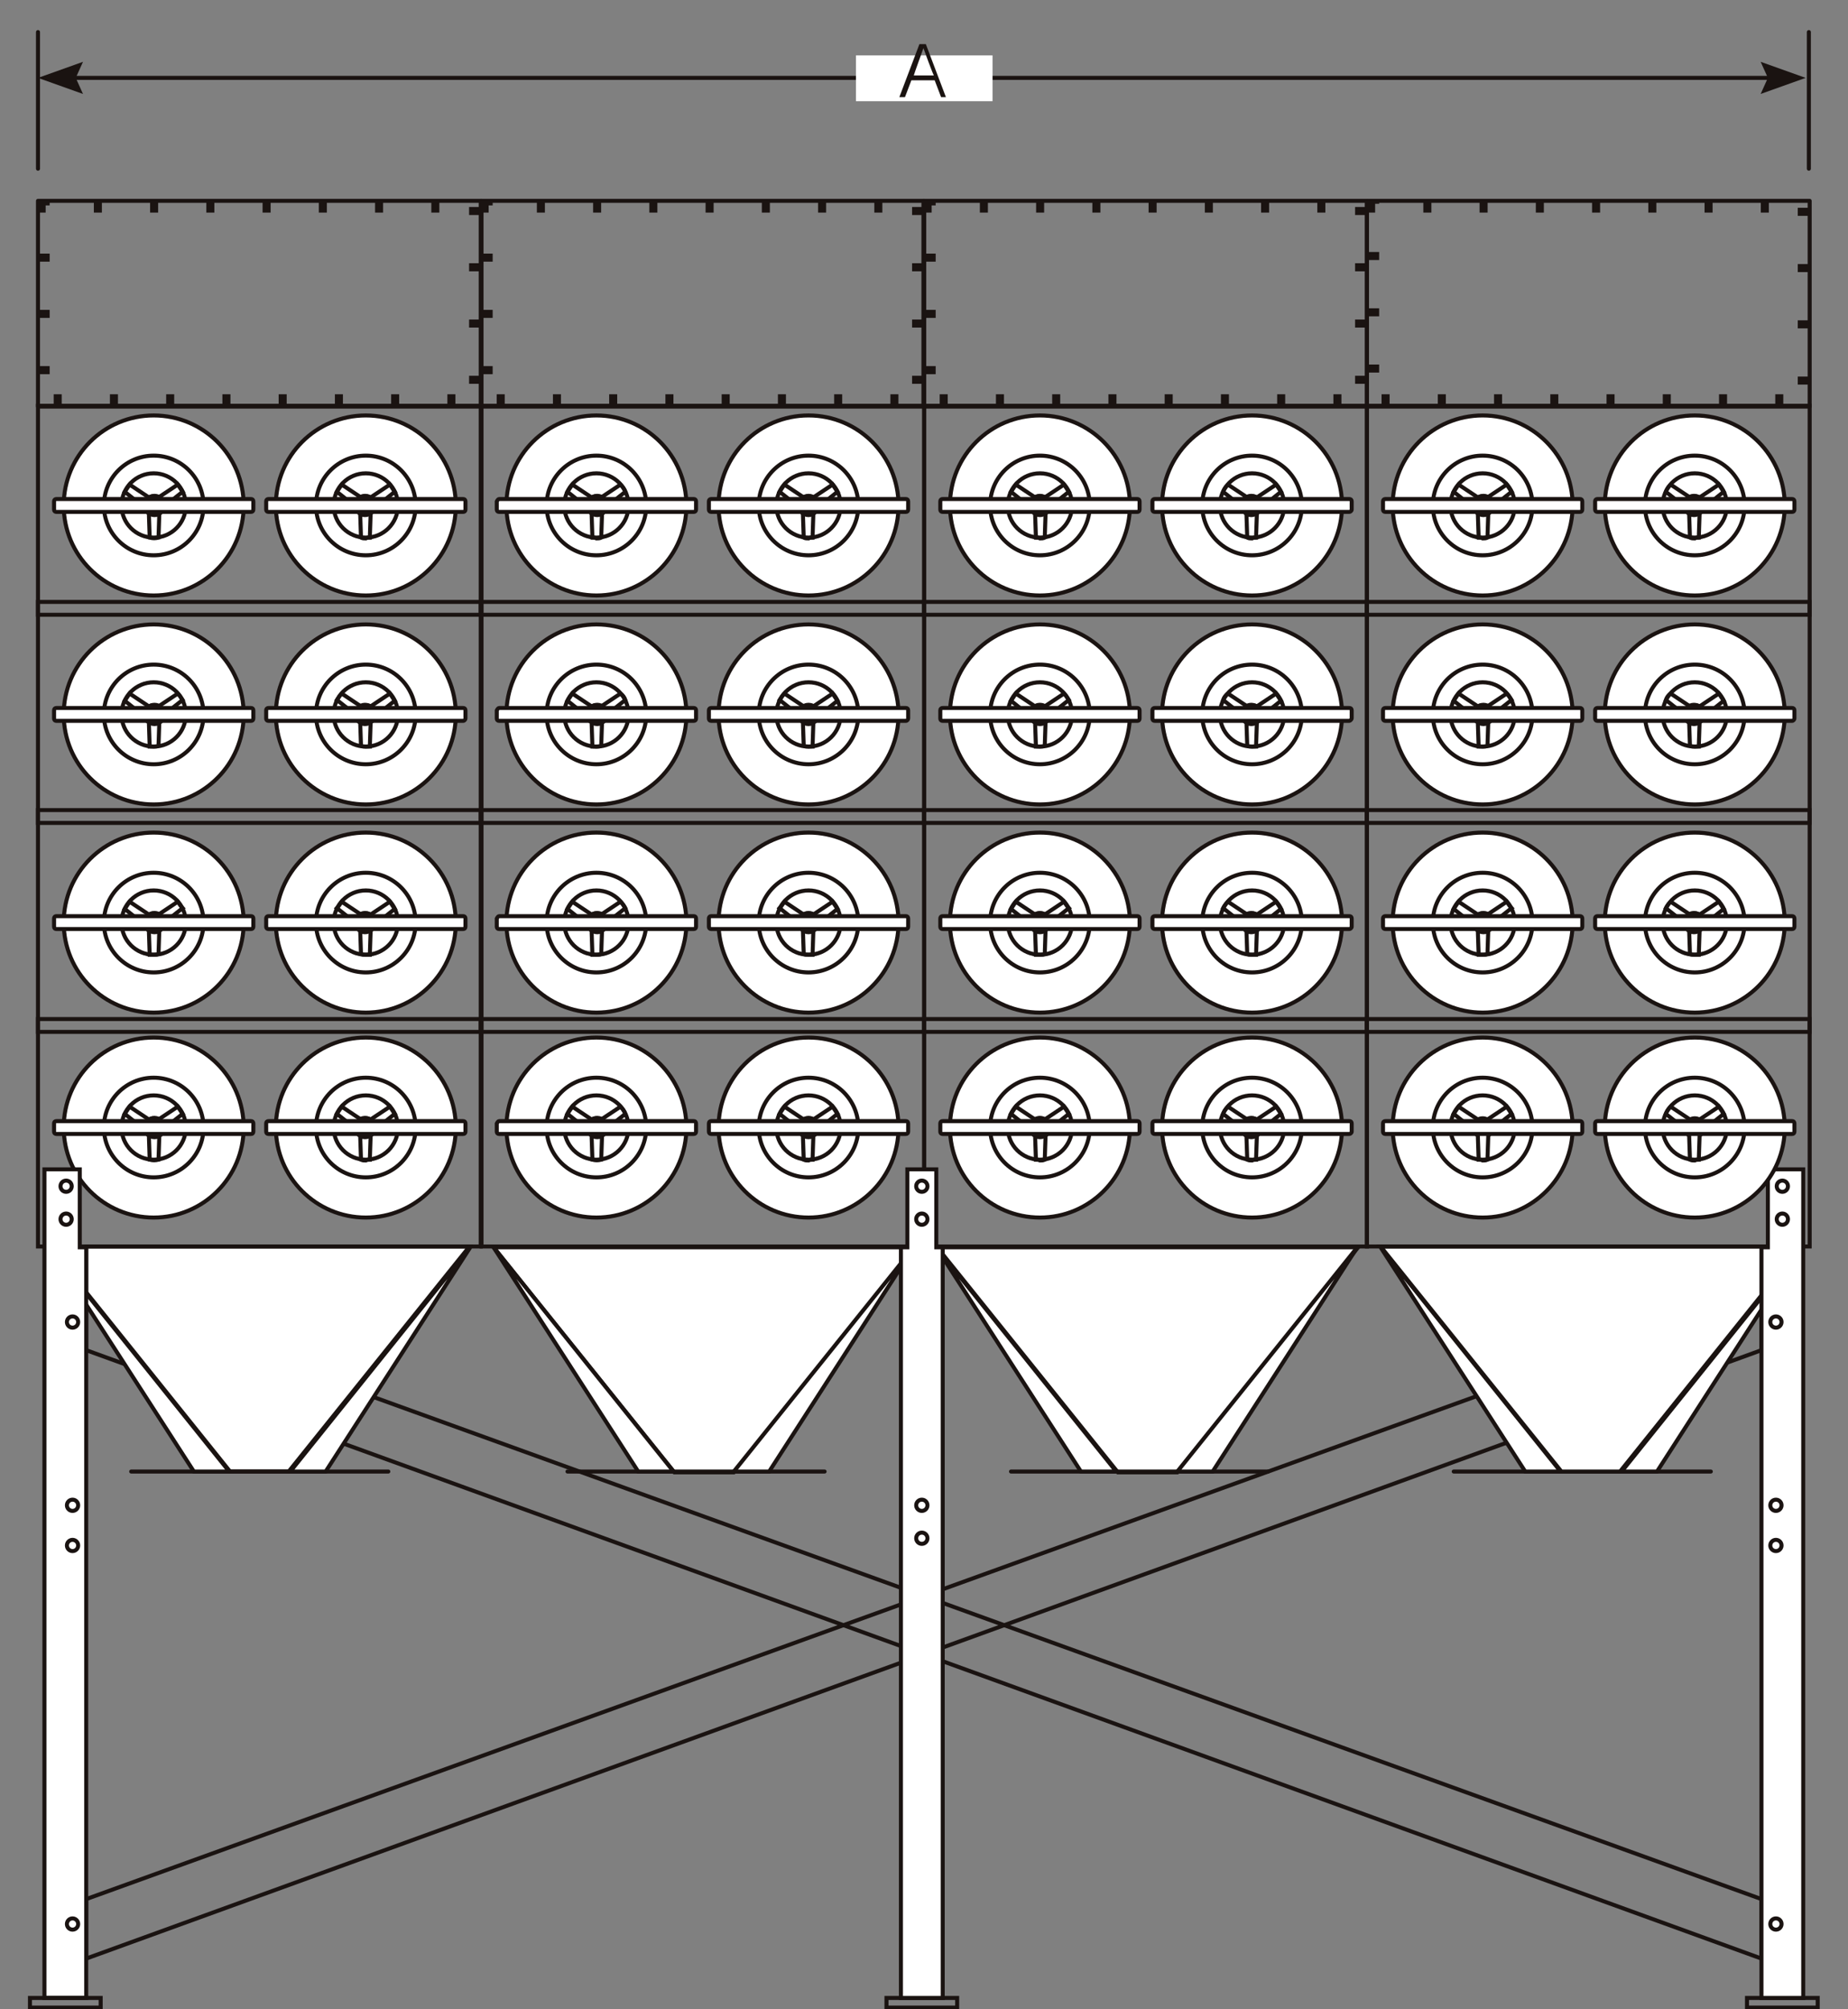 <?xml version="1.0" encoding="utf-8"?>
<!-- Generator: Adobe Illustrator 26.3.1, SVG Export Plug-In . SVG Version: 6.00 Build 0)  -->
<svg version="1.1" id="レイヤー_1" xmlns="http://www.w3.org/2000/svg" xmlns:xlink="http://www.w3.org/1999/xlink" x="0px"
	 y="0px" viewBox="0 0 230 250" style="enable-background:new 0 0 230 250;" xml:space="preserve">
<rect x="0" y="0" width="230" height="250" fill="#808080" stroke="none"/>
<style type="text/css">
	.st0{fill:none;stroke:#1A1311;stroke-width:0.5;stroke-linecap:round;stroke-miterlimit:10;}
	.st1{fill:#FFFFFF;stroke:#1A1311;stroke-width:0.5;stroke-linecap:round;stroke-miterlimit:10;}
	.st2{fill:none;stroke:#1A1311;stroke-width:0.5;stroke-linejoin:round;}
	.st3{clip-path:url(#SVGID_00000053532096493637336880000007706629714070095542_);}
	.st4{fill:none;stroke:#1A1311;stroke-width:3;stroke-miterlimit:10;stroke-dasharray:1,6;}
	.st5{clip-path:url(#SVGID_00000076578772887927244350000005356807003057027216_);}
	.st6{clip-path:url(#SVGID_00000109012866427603439280000004137878880538952623_);}
	.st7{clip-path:url(#SVGID_00000000201944923385295390000003881146366106981766_);}
	.st8{fill:#1A1311;}
	.st9{fill:#FFFFFF;}
</style>
<g id="グループ_1155" transform="translate(-158.871 -1397.109)">
	<path id="パス_2588" class="st0" d="M378.1,1633.4v7.4l-208.5-75.7v-7.1L378.1,1633.4z"/>
	<path id="パス_2589" class="st0" d="M169.6,1633.4v7.4l208.5-75.7v-7.1L169.6,1633.4z"/>
	<line id="線_948" class="st0" x1="371.8" y1="1580.2" x2="339.8" y2="1580.2"/>
	<path id="パス_2590" class="st1" d="M348.7,1580.2l-18-27.9l22.4,27.9H348.7z"/>
	<path id="パス_2591" class="st1" d="M365.1,1580.2l18-27.9l-22.4,27.9H365.1z"/>
	<path id="パス_2592" class="st1" d="M378.4,1557.9l-17.9,22.3h-7.3l-22.5-28h47.7L378.4,1557.9z"/>
	<path id="パス_2593" class="st1" d="M169.6,1557.9l17.9,22.3h7.3l22.5-28h-47.7V1557.9z"/>
	<path id="パス_2594" class="st1" d="M220.3,1552.3l22.5,28h7.4l22.5-28H220.3z"/>
	<path id="パス_2595" class="st1" d="M378.4,1557.9l-17.9,22.3h-7.3l-22.5-28h47.7L378.4,1557.9z"/>
	<line id="線_949" class="st0" x1="261.5" y1="1580.2" x2="229.5" y2="1580.2"/>
	<line id="線_950" class="st0" x1="207.2" y1="1580.2" x2="175.2" y2="1580.2"/>
	<path id="パス_2596" class="st1" d="M183,1580.2l-18-27.9l22.4,27.9H183z"/>
	<path id="パス_2597" class="st1" d="M199.4,1580.2l18-27.9l-22.4,27.9H199.4z"/>
	<path id="パス_2598" class="st1" d="M238.3,1580.2l-18-27.9l22.4,27.9H238.3z"/>
	<path id="パス_2599" class="st1" d="M254.6,1580.2l18-27.9l-22.4,27.9H254.6z"/>
	<rect id="長方形_1915" x="329" y="1447.6" class="st0" width="55.1" height="104.6"/>
	<rect id="長方形_1916" x="163.6" y="1447.6" class="st0" width="55.1" height="104.6"/>
	<circle id="楕円形_173" class="st1" cx="178" cy="1537.4" r="11.2"/>
	<circle id="楕円形_174" class="st0" cx="178" cy="1537.4" r="6.2"/>
	<path id="パス_2600" class="st0" d="M181,1534.8l-2.4,1.6c-0.4-0.2-0.8-0.2-1.2,0l-2.4-1.6c-0.2,0.3-0.4,0.6-0.6,0.9l2.5,2
		c0.1,0.3,0.2,0.5,0.5,0.7l0.1,3c0.4,0.1,0.7,0.1,1.1,0l0.1-3c0.3-0.2,0.4-0.5,0.5-0.8l2.4-1.9
		C181.4,1535.4,181.2,1535.1,181,1534.8L181,1534.8z"/>
	<circle id="楕円形_175" class="st0" cx="178.1" cy="1537.4" r="1.2"/>
	<circle id="楕円形_176" class="st0" cx="178" cy="1537.4" r="4"/>
	<path id="長方形_1917" class="st1" d="M165.9,1536.6h24.2c0.2,0,0.3,0.1,0.3,0.3v1c0,0.2-0.1,0.3-0.3,0.3h-24.2
		c-0.2,0-0.3-0.1-0.3-0.3v-1C165.6,1536.7,165.7,1536.6,165.9,1536.6z"/>
	<circle id="楕円形_177" class="st1" cx="178" cy="1511.9" r="11.2"/>
	<circle id="楕円形_178" class="st0" cx="178" cy="1511.9" r="6.2"/>
	<path id="パス_2601" class="st0" d="M181,1509.3l-2.4,1.6c-0.4-0.2-0.8-0.2-1.2,0l-2.4-1.6c-0.2,0.3-0.4,0.6-0.6,0.9l2.5,2
		c0.1,0.3,0.2,0.5,0.5,0.7l0.1,3c0.2,0,0.3,0,0.5,0c0.2,0,0.4,0,0.6-0.1l0.1-3c0.3-0.2,0.4-0.5,0.5-0.8l2.4-1.9
		C181.4,1509.9,181.2,1509.6,181,1509.3L181,1509.3z"/>
	<circle id="楕円形_179" class="st0" cx="178.1" cy="1511.9" r="1.2"/>
	<circle id="楕円形_180" class="st0" cx="178" cy="1511.9" r="4"/>
	<path id="長方形_1918" class="st1" d="M165.9,1511.1h24.2c0.2,0,0.3,0.1,0.3,0.3v1c0,0.2-0.1,0.3-0.3,0.3h-24.2
		c-0.2,0-0.3-0.1-0.3-0.3v-1C165.6,1511.2,165.7,1511.1,165.9,1511.1z"/>
	<path id="パス_2602" class="st1" d="M168.8,1542.6h-4.4v103.1h5.2v-93.4h-0.8V1542.6z"/>
	<rect id="長方形_1919" x="162.6" y="1645.7" class="st0" width="8.8" height="1.2"/>
	<rect id="長方形_1920" x="376.3" y="1645.7" class="st0" width="8.8" height="1.2"/>
	<circle id="楕円形_181" class="st0" cx="167.1" cy="1544.7" r="0.7"/>
	<circle id="楕円形_182" class="st0" cx="167.1" cy="1548.8" r="0.7"/>
	<circle id="楕円形_183" class="st0" cx="167.9" cy="1561.6" r="0.7"/>
	<circle id="楕円形_184" class="st0" cx="167.9" cy="1584.4" r="0.7"/>
	<circle id="楕円形_185" class="st0" cx="167.9" cy="1589.4" r="0.7"/>
	<circle id="楕円形_186" class="st0" cx="167.9" cy="1636.5" r="0.7"/>
	<circle id="楕円形_187" class="st1" cx="204.4" cy="1537.4" r="11.2"/>
	<circle id="楕円形_188" class="st0" cx="204.4" cy="1537.4" r="6.2"/>
	<path id="パス_2603" class="st0" d="M201.4,1534.8l2.4,1.6c0.4-0.2,0.8-0.2,1.2,0l2.4-1.6c0.2,0.3,0.4,0.6,0.6,0.9l-2.5,2
		c-0.1,0.3-0.2,0.5-0.5,0.7l-0.1,3c-0.2,0-0.3,0-0.5,0.1c-0.2,0-0.4,0-0.6-0.1l-0.1-3c-0.3-0.2-0.4-0.5-0.5-0.8l-2.4-1.9
		C201,1535.4,201.2,1535.1,201.4,1534.8L201.4,1534.8z"/>
	<circle id="楕円形_189" class="st0" cx="204.3" cy="1537.4" r="1.2"/>
	<circle id="楕円形_190" class="st0" cx="204.4" cy="1537.4" r="4"/>
	<path id="長方形_1921" class="st1" d="M216.5,1538.2h-24.2c-0.2,0-0.3-0.1-0.3-0.3v-1c0-0.2,0.1-0.3,0.3-0.3h24.2
		c0.2,0,0.3,0.1,0.3,0.3v1C216.8,1538.1,216.7,1538.2,216.5,1538.2z"/>
	<circle id="楕円形_191" class="st1" cx="204.4" cy="1511.9" r="11.2"/>
	<circle id="楕円形_192" class="st0" cx="204.4" cy="1511.9" r="6.2"/>
	<path id="パス_2604" class="st0" d="M201.4,1509.3l2.4,1.6c0.4-0.2,0.8-0.2,1.2,0l2.4-1.6c0.2,0.3,0.4,0.6,0.6,0.9l-2.5,2
		c-0.1,0.3-0.2,0.5-0.5,0.7l-0.1,3c-0.2,0-0.3,0-0.5,0c-0.2,0-0.4,0-0.6-0.1l-0.1-3c-0.3-0.2-0.4-0.5-0.5-0.8l-2.4-1.9
		C201,1509.9,201.2,1509.6,201.4,1509.3L201.4,1509.3z"/>
	<circle id="楕円形_193" class="st0" cx="204.3" cy="1511.9" r="1.2"/>
	<circle id="楕円形_194" class="st0" cx="204.4" cy="1511.9" r="4"/>
	<path id="長方形_1922" class="st1" d="M216.5,1512.7h-24.2c-0.2,0-0.3-0.1-0.3-0.3v-1c0-0.2,0.1-0.3,0.3-0.3h24.2
		c0.2,0,0.3,0.1,0.3,0.3v1C216.8,1512.6,216.7,1512.7,216.5,1512.7z"/>
	<path id="パス_2605" class="st1" d="M378.9,1542.6h4.4v103.1h-5.2v-93.4h0.8L378.9,1542.6z"/>
	<circle id="楕円形_195" class="st0" cx="380.7" cy="1544.7" r="0.7"/>
	<circle id="楕円形_196" class="st0" cx="380.7" cy="1548.8" r="0.7"/>
	<circle id="楕円形_197" class="st0" cx="379.9" cy="1561.6" r="0.7"/>
	<circle id="楕円形_198" class="st0" cx="379.9" cy="1584.4" r="0.7"/>
	<circle id="楕円形_199" class="st0" cx="379.9" cy="1589.4" r="0.7"/>
	<circle id="楕円形_200" class="st0" cx="379.9" cy="1636.5" r="0.7"/>
	<rect id="長方形_1923" x="163.6" y="1523.9" class="st0" width="55.1" height="1.6"/>
	<rect id="長方形_1924" x="163.6" y="1422.1" class="st2" width="55.2" height="25.6"/>
	<g id="グループ_1148" transform="translate(160.052 1418.364)">
		<g>
			<defs>
				<rect id="SVGID_1_" x="3.5" y="3.7" width="55.2" height="25.6"/>
			</defs>
			<clipPath id="SVGID_00000103946700036380068350000018128458831942001286_">
				<use xlink:href="#SVGID_1_"  style="overflow:visible;"/>
			</clipPath>
			<g id="グループ_1147" style="clip-path:url(#SVGID_00000103946700036380068350000018128458831942001286_);">
				<rect id="長方形_1925" x="3.5" y="3.7" class="st4" width="55.2" height="25.6"/>
			</g>
		</g>
	</g>
	<circle id="楕円形_201" class="st1" cx="343.4" cy="1537.4" r="11.2"/>
	<circle id="楕円形_202" class="st0" cx="343.4" cy="1537.4" r="6.2"/>
	<path id="パス_2606" class="st0" d="M346.4,1534.8l-2.4,1.6c-0.4-0.2-0.8-0.2-1.2,0l-2.4-1.6c-0.2,0.3-0.4,0.6-0.6,0.9l2.5,2
		c0.1,0.3,0.2,0.5,0.5,0.7l0.1,3c0.2,0,0.3,0,0.5,0.1c0.2,0,0.4,0,0.6-0.1l0.1-3c0.3-0.2,0.4-0.5,0.5-0.8l2.4-1.9
		C346.8,1535.4,346.6,1535.1,346.4,1534.8L346.4,1534.8z"/>
	<circle id="楕円形_203" class="st0" cx="343.4" cy="1537.4" r="4"/>
	<circle id="楕円形_204" class="st1" cx="343.4" cy="1511.9" r="11.2"/>
	<circle id="楕円形_205" class="st0" cx="343.4" cy="1511.9" r="6.2"/>
	<path id="パス_2607" class="st0" d="M346.4,1509.3l-2.4,1.6c-0.4-0.2-0.8-0.2-1.2,0l-2.4-1.6c-0.2,0.3-0.4,0.6-0.6,0.9l2.5,2
		c0.1,0.3,0.2,0.5,0.5,0.7l0.1,3c0.2,0,0.3,0,0.5,0c0.2,0,0.4,0,0.6-0.1l0.1-3c0.3-0.2,0.4-0.5,0.5-0.8l2.4-1.9
		C346.8,1509.9,346.6,1509.6,346.4,1509.3L346.4,1509.3z"/>
	<circle id="楕円形_206" class="st0" cx="343.5" cy="1511.9" r="1.2"/>
	<circle id="楕円形_207" class="st0" cx="343.4" cy="1511.9" r="4"/>
	<path id="長方形_1927" class="st1" d="M331.3,1511.1h24.2c0.2,0,0.3,0.1,0.3,0.3v1c0,0.2-0.1,0.3-0.3,0.3h-24.2
		c-0.2,0-0.3-0.1-0.3-0.3v-1C331,1511.2,331.1,1511.1,331.3,1511.1z"/>
	<circle id="楕円形_208" class="st1" cx="369.8" cy="1537.4" r="11.2"/>
	<circle id="楕円形_209" class="st0" cx="369.8" cy="1537.4" r="6.2"/>
	<path id="パス_2608" class="st0" d="M366.8,1534.8l2.4,1.6c0.4-0.2,0.8-0.2,1.2,0l2.4-1.6c0.2,0.3,0.4,0.6,0.6,0.9l-2.5,2
		c-0.1,0.3-0.2,0.5-0.5,0.7l-0.1,3c-0.2,0-0.3,0-0.5,0.1c-0.2,0-0.4,0-0.6-0.1l-0.1-3c-0.3-0.2-0.4-0.5-0.5-0.8l-2.4-1.9
		C366.3,1535.4,366.5,1535.1,366.8,1534.8L366.8,1534.8z"/>
	<circle id="楕円形_210" class="st0" cx="369.8" cy="1537.4" r="4"/>
	<circle id="楕円形_211" class="st1" cx="369.8" cy="1511.9" r="11.2"/>
	<circle id="楕円形_212" class="st0" cx="369.8" cy="1511.9" r="6.2"/>
	<path id="パス_2609" class="st0" d="M366.8,1509.3l2.4,1.6c0.4-0.2,0.8-0.2,1.2,0l2.4-1.6c0.2,0.3,0.4,0.6,0.6,0.9l-2.5,2
		c-0.1,0.3-0.2,0.5-0.5,0.7l-0.1,3c-0.2,0-0.3,0-0.5,0c-0.2,0-0.4,0-0.6-0.1l-0.1-3c-0.3-0.2-0.4-0.5-0.5-0.8l-2.4-1.9
		C366.3,1509.9,366.5,1509.6,366.8,1509.3z"/>
	<circle id="楕円形_213" class="st0" cx="369.7" cy="1511.9" r="1.2"/>
	<circle id="楕円形_214" class="st0" cx="369.8" cy="1511.9" r="4"/>
	<path id="長方形_1928" class="st1" d="M381.9,1512.7h-24.2c-0.2,0-0.3-0.1-0.3-0.3v-1c0-0.2,0.1-0.3,0.3-0.3h24.2
		c0.2,0,0.3,0.1,0.3,0.3v1C382.2,1512.6,382.1,1512.7,381.9,1512.7z"/>
	<path id="長方形_1929" class="st1" d="M331.3,1536.6h24.2c0.2,0,0.3,0.1,0.3,0.3v1c0,0.2-0.1,0.3-0.3,0.3h-24.2
		c-0.2,0-0.3-0.1-0.3-0.3v-1C331,1536.7,331.1,1536.6,331.3,1536.6z"/>
	<path id="長方形_1930" class="st1" d="M381.9,1538.2h-24.2c-0.2,0-0.3-0.1-0.3-0.3v-1c0-0.2,0.1-0.3,0.3-0.3h24.2
		c0.2,0,0.3,0.1,0.3,0.3v1C382.2,1538.1,382.1,1538.2,381.9,1538.2z"/>
	<rect id="長方形_1931" x="329" y="1523.9" class="st0" width="55.1" height="1.6"/>
	<circle id="楕円形_215" class="st1" cx="178" cy="1486" r="11.2"/>
	<circle id="楕円形_216" class="st0" cx="178" cy="1486" r="6.2"/>
	<path id="パス_2610" class="st0" d="M181,1483.4l-2.4,1.6c-0.4-0.2-0.8-0.2-1.2,0l-2.4-1.6c-0.2,0.3-0.4,0.6-0.6,0.9l2.5,2
		c0.1,0.3,0.2,0.5,0.5,0.7l0.1,3c0.2,0,0.3,0,0.5,0c0.2,0,0.4,0,0.6-0.1l0.1-3c0.3-0.2,0.4-0.5,0.5-0.8l2.4-1.9
		C181.4,1483.9,181.2,1483.6,181,1483.4L181,1483.4z"/>
	<circle id="楕円形_217" class="st0" cx="178.1" cy="1486" r="1.2"/>
	<circle id="楕円形_218" class="st0" cx="178" cy="1486" r="4"/>
	<path id="長方形_1932" class="st1" d="M165.9,1485.2h24.2c0.2,0,0.3,0.1,0.3,0.3v1c0,0.2-0.1,0.3-0.3,0.3h-24.2
		c-0.2,0-0.3-0.1-0.3-0.3v-1C165.6,1485.3,165.7,1485.2,165.9,1485.2z"/>
	<circle id="楕円形_219" class="st1" cx="204.4" cy="1486" r="11.2"/>
	<circle id="楕円形_220" class="st0" cx="204.4" cy="1486" r="6.2"/>
	<path id="パス_2611" class="st0" d="M201.4,1483.4l2.4,1.6c0.4-0.2,0.8-0.2,1.2,0l2.4-1.6c0.2,0.3,0.4,0.6,0.6,0.9l-2.5,2
		c-0.1,0.3-0.2,0.5-0.5,0.7l-0.1,3c-0.2,0-0.3,0-0.5,0c-0.2,0-0.4,0-0.6-0.1l-0.1-3c-0.3-0.2-0.4-0.5-0.5-0.8l-2.4-1.9
		C201,1483.9,201.2,1483.6,201.4,1483.4L201.4,1483.4z"/>
	<circle id="楕円形_221" class="st0" cx="204.3" cy="1486" r="1.2"/>
	<circle id="楕円形_222" class="st0" cx="204.4" cy="1486" r="4"/>
	<path id="長方形_1933" class="st1" d="M216.5,1486.8h-24.2c-0.2,0-0.3-0.1-0.3-0.3v-1c0-0.2,0.1-0.3,0.3-0.3h24.2
		c0.2,0,0.3,0.1,0.3,0.3v1C216.8,1486.6,216.7,1486.8,216.5,1486.8z"/>
	<rect id="長方形_1934" x="163.6" y="1497.9" class="st0" width="55.1" height="1.6"/>
	<circle id="楕円形_223" class="st1" cx="343.4" cy="1486" r="11.2"/>
	<circle id="楕円形_224" class="st0" cx="343.4" cy="1486" r="6.2"/>
	<path id="パス_2612" class="st0" d="M346.4,1483.4l-2.4,1.6c-0.4-0.2-0.8-0.2-1.2,0l-2.4-1.6c-0.2,0.3-0.4,0.6-0.6,0.9l2.5,2
		c0.1,0.3,0.2,0.5,0.5,0.7l0.1,3c0.2,0,0.3,0,0.5,0c0.2,0,0.4,0,0.6-0.1l0.1-3c0.3-0.2,0.4-0.5,0.5-0.8l2.4-1.9
		C346.8,1483.9,346.6,1483.6,346.4,1483.4L346.4,1483.4z"/>
	<circle id="楕円形_225" class="st0" cx="343.5" cy="1486" r="1.2"/>
	<circle id="楕円形_226" class="st0" cx="343.4" cy="1486" r="4"/>
	<path id="長方形_1935" class="st1" d="M331.3,1485.2h24.2c0.2,0,0.3,0.1,0.3,0.3v1c0,0.2-0.1,0.3-0.3,0.3h-24.2
		c-0.2,0-0.3-0.1-0.3-0.3v-1C331,1485.3,331.1,1485.2,331.3,1485.2z"/>
	<circle id="楕円形_227" class="st1" cx="369.8" cy="1486" r="11.2"/>
	<circle id="楕円形_228" class="st0" cx="369.8" cy="1486" r="6.2"/>
	<path id="パス_2613" class="st0" d="M366.8,1483.4l2.4,1.6c0.4-0.2,0.8-0.2,1.2,0l2.4-1.6c0.2,0.3,0.4,0.6,0.6,0.9l-2.5,2
		c-0.1,0.3-0.2,0.5-0.5,0.7l-0.1,3c-0.2,0-0.3,0-0.5,0c-0.2,0-0.4,0-0.6-0.1l-0.1-3c-0.3-0.2-0.4-0.5-0.5-0.8l-2.4-1.9
		C366.3,1483.9,366.5,1483.6,366.8,1483.4L366.8,1483.4z"/>
	<circle id="楕円形_229" class="st0" cx="369.7" cy="1486" r="1.2"/>
	<circle id="楕円形_230" class="st0" cx="369.8" cy="1486" r="4"/>
	<path id="長方形_1936" class="st1" d="M381.9,1486.8h-24.2c-0.2,0-0.3-0.1-0.3-0.3v-1c0-0.2,0.1-0.3,0.3-0.3h24.2
		c0.2,0,0.3,0.1,0.3,0.3v1C382.2,1486.6,382.1,1486.8,381.9,1486.8z"/>
	<rect id="長方形_1937" x="329" y="1497.9" class="st0" width="55.1" height="1.6"/>
	<circle id="楕円形_231" class="st1" cx="178" cy="1460" r="11.2"/>
	<circle id="楕円形_232" class="st0" cx="178" cy="1460" r="6.2"/>
	<path id="パス_2614" class="st0" d="M181,1457.4l-2.4,1.6c-0.4-0.2-0.8-0.2-1.2,0l-2.4-1.6c-0.2,0.3-0.4,0.6-0.6,0.9l2.5,2
		c0.1,0.3,0.2,0.5,0.5,0.7l0.1,3c0.4,0.1,0.7,0.1,1.1,0l0.1-3c0.3-0.2,0.4-0.5,0.5-0.8l2.4-1.9C181.4,1458,181.2,1457.7,181,1457.4
		L181,1457.4z"/>
	<circle id="楕円形_233" class="st0" cx="178.1" cy="1460" r="1.2"/>
	<circle id="楕円形_234" class="st0" cx="178" cy="1460" r="4"/>
	<path id="長方形_1938" class="st1" d="M165.9,1459.2h24.2c0.2,0,0.3,0.1,0.3,0.3v1c0,0.2-0.1,0.3-0.3,0.3h-24.2
		c-0.2,0-0.3-0.1-0.3-0.3v-1C165.6,1459.3,165.7,1459.2,165.9,1459.2z"/>
	<circle id="楕円形_235" class="st1" cx="204.4" cy="1460" r="11.2"/>
	<circle id="楕円形_236" class="st0" cx="204.4" cy="1460" r="6.2"/>
	<path id="パス_2615" class="st0" d="M201.4,1457.4l2.4,1.6c0.4-0.2,0.8-0.2,1.2,0l2.4-1.6c0.2,0.3,0.4,0.6,0.6,0.9l-2.5,2
		c-0.1,0.3-0.2,0.5-0.5,0.7l-0.1,3c-0.2,0-0.3,0-0.5,0.1c-0.2,0-0.4,0-0.6-0.1l-0.1-3c-0.3-0.2-0.4-0.5-0.5-0.8l-2.4-1.9
		C201,1458,201.2,1457.7,201.4,1457.4L201.4,1457.4z"/>
	<circle id="楕円形_237" class="st0" cx="204.3" cy="1460" r="1.2"/>
	<circle id="楕円形_238" class="st0" cx="204.4" cy="1460" r="4"/>
	<path id="長方形_1939" class="st1" d="M216.5,1460.8h-24.2c-0.2,0-0.3-0.1-0.3-0.3v-1c0-0.2,0.1-0.3,0.3-0.3h24.2
		c0.2,0,0.3,0.1,0.3,0.3v1C216.8,1460.7,216.7,1460.8,216.5,1460.8z"/>
	<rect id="長方形_1940" x="163.6" y="1472" class="st0" width="55.1" height="1.6"/>
	<rect id="長方形_1941" x="218.8" y="1447.6" class="st0" width="55.1" height="104.6"/>
	<circle id="楕円形_239" class="st1" cx="233.1" cy="1537.4" r="11.2"/>
	<circle id="楕円形_240" class="st0" cx="233.1" cy="1537.4" r="6.2"/>
	<path id="パス_2616" class="st0" d="M236.1,1534.8l-2.4,1.6c-0.4-0.2-0.8-0.2-1.2,0l-2.4-1.6c-0.2,0.3-0.4,0.6-0.6,0.9l2.5,2
		c0.1,0.3,0.2,0.5,0.5,0.7l0.1,3c0.4,0.1,0.7,0.1,1.1,0l0.1-3c0.3-0.2,0.4-0.5,0.5-0.8l2.4-1.9
		C236.6,1535.4,236.4,1535.1,236.1,1534.8L236.1,1534.8z"/>
	<circle id="楕円形_241" class="st0" cx="233.2" cy="1537.4" r="1.2"/>
	<circle id="楕円形_242" class="st0" cx="233.1" cy="1537.4" r="4"/>
	<path id="長方形_1942" class="st1" d="M221,1536.6h24.2c0.2,0,0.3,0.1,0.3,0.3v1c0,0.2-0.1,0.3-0.3,0.3H221
		c-0.2,0-0.3-0.1-0.3-0.3v-1C220.8,1536.7,220.9,1536.6,221,1536.6z"/>
	<circle id="楕円形_243" class="st1" cx="233.1" cy="1511.9" r="11.2"/>
	<circle id="楕円形_244" class="st0" cx="233.1" cy="1511.9" r="6.2"/>
	<path id="パス_2617" class="st0" d="M236.1,1509.3l-2.4,1.6c-0.4-0.2-0.8-0.2-1.2,0l-2.4-1.6c-0.2,0.3-0.4,0.6-0.6,0.9l2.5,2
		c0.1,0.3,0.2,0.5,0.5,0.7l0.1,3c0.2,0,0.3,0,0.5,0c0.2,0,0.4,0,0.6-0.1l0.1-3c0.3-0.2,0.4-0.5,0.5-0.8l2.4-1.9
		C236.6,1509.9,236.4,1509.6,236.1,1509.3L236.1,1509.3z"/>
	<circle id="楕円形_245" class="st0" cx="233.2" cy="1511.9" r="1.2"/>
	<circle id="楕円形_246" class="st0" cx="233.1" cy="1511.9" r="4"/>
	<path id="長方形_1943" class="st1" d="M221,1511.1h24.2c0.2,0,0.3,0.1,0.3,0.3v1c0,0.2-0.1,0.3-0.3,0.3H221
		c-0.2,0-0.3-0.1-0.3-0.3v-1C220.8,1511.2,220.9,1511.1,221,1511.1z"/>
	<circle id="楕円形_247" class="st1" cx="259.5" cy="1537.4" r="11.2"/>
	<circle id="楕円形_248" class="st0" cx="259.5" cy="1537.4" r="6.2"/>
	<path id="パス_2618" class="st0" d="M256.5,1534.8l2.4,1.6c0.4-0.2,0.8-0.2,1.2,0l2.4-1.6c0.2,0.3,0.4,0.6,0.6,0.9l-2.5,2
		c-0.1,0.3-0.2,0.5-0.5,0.7l-0.1,3c-0.2,0-0.3,0-0.5,0.1c-0.2,0-0.4,0-0.6-0.1l-0.1-3c-0.3-0.2-0.4-0.5-0.5-0.8l-2.4-1.9
		C256.1,1535.4,256.3,1535.1,256.5,1534.8L256.5,1534.8z"/>
	<circle id="楕円形_249" class="st0" cx="259.5" cy="1537.4" r="1.2"/>
	<circle id="楕円形_250" class="st0" cx="259.5" cy="1537.4" r="4"/>
	<path id="長方形_1944" class="st1" d="M271.6,1538.2h-24.2c-0.2,0-0.3-0.1-0.3-0.3v-1c0-0.2,0.1-0.3,0.3-0.3h24.2
		c0.2,0,0.3,0.1,0.3,0.3v1C271.9,1538.1,271.8,1538.2,271.6,1538.2z"/>
	<circle id="楕円形_251" class="st1" cx="259.5" cy="1511.9" r="11.2"/>
	<circle id="楕円形_252" class="st0" cx="259.5" cy="1511.9" r="6.2"/>
	<path id="パス_2619" class="st0" d="M256.5,1509.3l2.4,1.6c0.4-0.2,0.8-0.2,1.2,0l2.4-1.6c0.2,0.3,0.4,0.6,0.6,0.9l-2.5,2
		c-0.1,0.3-0.2,0.5-0.5,0.7l-0.1,3c-0.2,0-0.3,0-0.5,0c-0.2,0-0.4,0-0.6-0.1l-0.1-3c-0.3-0.2-0.4-0.5-0.5-0.8l-2.4-1.9
		C256.1,1509.9,256.3,1509.6,256.5,1509.3L256.5,1509.3z"/>
	<circle id="楕円形_253" class="st0" cx="259.5" cy="1511.9" r="1.2"/>
	<circle id="楕円形_254" class="st0" cx="259.5" cy="1511.9" r="4"/>
	<path id="長方形_1945" class="st1" d="M271.6,1512.7h-24.2c-0.2,0-0.3-0.1-0.3-0.3v-1c0-0.2,0.1-0.3,0.3-0.3h24.2
		c0.2,0,0.3,0.1,0.3,0.3v1C271.9,1512.6,271.8,1512.7,271.6,1512.7z"/>
	<rect id="長方形_1946" x="218.8" y="1523.9" class="st0" width="55.1" height="1.6"/>
	<rect id="長方形_1947" x="218.7" y="1422.1" class="st2" width="55.2" height="25.6"/>
	<g id="グループ_1150" transform="translate(215.188 1418.364)">
		<g>
			<defs>
				<rect id="SVGID_00000114047103655214305620000009102306321292976288_" x="3.5" y="3.7" width="55.2" height="25.6"/>
			</defs>
			<clipPath id="SVGID_00000118390863006995001620000015364014101005326241_">
				<use xlink:href="#SVGID_00000114047103655214305620000009102306321292976288_"  style="overflow:visible;"/>
			</clipPath>
			<g id="グループ_1149" style="clip-path:url(#SVGID_00000118390863006995001620000015364014101005326241_);">
				<rect id="長方形_1948" x="3.5" y="3.7" class="st4" width="55.2" height="25.6"/>
			</g>
		</g>
	</g>
	<circle id="楕円形_255" class="st1" cx="233.1" cy="1486" r="11.2"/>
	<circle id="楕円形_256" class="st0" cx="233.1" cy="1486" r="6.2"/>
	<path id="パス_2620" class="st0" d="M236.1,1483.4l-2.4,1.6c-0.4-0.2-0.8-0.2-1.2,0l-2.4-1.6c-0.2,0.3-0.4,0.6-0.6,0.9l2.5,2
		c0.1,0.3,0.2,0.5,0.5,0.7l0.1,3c0.2,0,0.3,0,0.5,0c0.2,0,0.4,0,0.6-0.1l0.1-3c0.3-0.2,0.4-0.5,0.5-0.8l2.4-1.9
		C236.6,1483.9,236.4,1483.6,236.1,1483.4L236.1,1483.4z"/>
	<circle id="楕円形_257" class="st0" cx="233.2" cy="1486" r="1.2"/>
	<circle id="楕円形_258" class="st0" cx="233.1" cy="1486" r="4"/>
	<path id="長方形_1950" class="st1" d="M221,1485.2h24.2c0.2,0,0.3,0.1,0.3,0.3v1c0,0.2-0.1,0.3-0.3,0.3H221
		c-0.2,0-0.3-0.1-0.3-0.3v-1C220.8,1485.3,220.9,1485.2,221,1485.2z"/>
	<circle id="楕円形_259" class="st1" cx="259.5" cy="1486" r="11.2"/>
	<circle id="楕円形_260" class="st0" cx="259.5" cy="1486" r="6.2"/>
	<path id="パス_2621" class="st0" d="M256.5,1483.4l2.4,1.6c0.4-0.2,0.8-0.2,1.2,0l2.4-1.6c0.2,0.3,0.4,0.6,0.6,0.9l-2.5,2
		c-0.1,0.3-0.2,0.5-0.5,0.7l-0.1,3c-0.2,0-0.3,0-0.5,0c-0.2,0-0.4,0-0.6-0.1l-0.1-3c-0.3-0.2-0.4-0.5-0.5-0.8l-2.4-1.9
		C256.1,1483.9,256.3,1483.6,256.5,1483.4L256.5,1483.4z"/>
	<circle id="楕円形_261" class="st0" cx="259.5" cy="1486" r="1.2"/>
	<circle id="楕円形_262" class="st0" cx="259.5" cy="1486" r="4"/>
	<path id="長方形_1951" class="st1" d="M271.6,1486.8h-24.2c-0.2,0-0.3-0.1-0.3-0.3v-1c0-0.2,0.1-0.3,0.3-0.3h24.2
		c0.2,0,0.3,0.1,0.3,0.3v1C271.9,1486.6,271.8,1486.8,271.6,1486.8z"/>
	<rect id="長方形_1952" x="218.8" y="1497.9" class="st0" width="55.1" height="1.6"/>
	<circle id="楕円形_263" class="st1" cx="233.1" cy="1460" r="11.2"/>
	<circle id="楕円形_264" class="st0" cx="233.1" cy="1460" r="6.2"/>
	<path id="パス_2622" class="st0" d="M236.1,1457.4l-2.4,1.6c-0.4-0.2-0.8-0.2-1.2,0l-2.4-1.6c-0.2,0.3-0.4,0.6-0.6,0.9l2.5,2
		c0.1,0.3,0.2,0.5,0.5,0.7l0.1,3c0.2,0,0.3,0,0.5,0.1c0.2,0,0.4,0,0.6-0.1l0.1-3c0.3-0.2,0.4-0.5,0.5-0.8l2.4-1.9
		C236.6,1458,236.4,1457.7,236.1,1457.4L236.1,1457.4z"/>
	<circle id="楕円形_265" class="st0" cx="233.2" cy="1460" r="1.2"/>
	<circle id="楕円形_266" class="st0" cx="233.1" cy="1460" r="4"/>
	<path id="長方形_1953" class="st1" d="M221,1459.2h24.2c0.2,0,0.3,0.1,0.3,0.3v1c0,0.2-0.1,0.3-0.3,0.3H221
		c-0.2,0-0.3-0.1-0.3-0.3v-1C220.8,1459.3,220.9,1459.2,221,1459.2z"/>
	<circle id="楕円形_267" class="st1" cx="259.5" cy="1460" r="11.2"/>
	<circle id="楕円形_268" class="st0" cx="259.5" cy="1460" r="6.2"/>
	<path id="パス_2623" class="st0" d="M256.5,1457.4l2.4,1.6c0.4-0.2,0.8-0.2,1.2,0l2.4-1.6c0.2,0.3,0.4,0.6,0.6,0.9l-2.5,2
		c-0.1,0.3-0.2,0.5-0.5,0.7l-0.1,3c-0.2,0-0.3,0-0.5,0.1c-0.2,0-0.4,0-0.6-0.1l-0.1-3c-0.3-0.2-0.4-0.5-0.5-0.8l-2.4-1.9
		C256.1,1458,256.3,1457.7,256.5,1457.4z"/>
	<circle id="楕円形_269" class="st0" cx="259.5" cy="1460" r="1.2"/>
	<circle id="楕円形_270" class="st0" cx="259.5" cy="1460" r="4"/>
	<path id="長方形_1954" class="st1" d="M271.6,1460.8h-24.2c-0.2,0-0.3-0.1-0.3-0.3v-1c0-0.2,0.1-0.3,0.3-0.3h24.2
		c0.2,0,0.3,0.1,0.3,0.3v1C271.9,1460.7,271.8,1460.8,271.6,1460.8z"/>
	<rect id="長方形_1955" x="218.8" y="1472" class="st0" width="55.1" height="1.6"/>
	<path id="パス_2624" class="st1" d="M275.5,1552.3l22.5,28h7.4l22.5-28H275.5z"/>
	<line id="線_951" class="st0" x1="316.7" y1="1580.2" x2="284.7" y2="1580.2"/>
	<path id="パス_2625" class="st1" d="M293.4,1580.2l-18-27.9l22.4,27.9H293.4z"/>
	<path id="パス_2626" class="st1" d="M309.8,1580.2l18-27.9l-22.4,27.9H309.8z"/>
	<rect id="長方形_1956" x="273.9" y="1447.6" class="st0" width="55.1" height="104.6"/>
	<circle id="楕円形_271" class="st1" cx="288.3" cy="1537.4" r="11.2"/>
	<circle id="楕円形_272" class="st0" cx="288.3" cy="1537.4" r="6.2"/>
	<path id="パス_2627" class="st0" d="M291.3,1534.8l-2.4,1.6c-0.4-0.2-0.8-0.2-1.2,0l-2.4-1.6c-0.2,0.3-0.4,0.6-0.6,0.9l2.5,2
		c0.1,0.3,0.2,0.5,0.5,0.7l0.1,3c0.2,0,0.3,0,0.5,0.1c0.2,0,0.4,0,0.6-0.1l0.1-3c0.3-0.2,0.4-0.5,0.5-0.8l2.4-1.9
		C291.7,1535.4,291.5,1535.1,291.3,1534.8z"/>
	<circle id="楕円形_273" class="st0" cx="288.3" cy="1537.4" r="1.2"/>
	<circle id="楕円形_274" class="st0" cx="288.3" cy="1537.4" r="4"/>
	<path id="長方形_1957" class="st1" d="M276.2,1536.6h24.2c0.2,0,0.3,0.1,0.3,0.3v1c0,0.2-0.1,0.3-0.3,0.3h-24.2
		c-0.2,0-0.3-0.1-0.3-0.3v-1C275.9,1536.7,276,1536.6,276.2,1536.6z"/>
	<circle id="楕円形_275" class="st1" cx="288.3" cy="1511.9" r="11.2"/>
	<circle id="楕円形_276" class="st0" cx="288.3" cy="1511.9" r="6.2"/>
	<path id="パス_2628" class="st0" d="M291.3,1509.3l-2.4,1.6c-0.4-0.2-0.8-0.2-1.2,0l-2.4-1.6c-0.2,0.3-0.4,0.6-0.6,0.9l2.5,2
		c0.1,0.3,0.2,0.5,0.5,0.7l0.1,3c0.2,0,0.3,0,0.5,0c0.2,0,0.4,0,0.6-0.1l0.1-3c0.3-0.2,0.4-0.5,0.5-0.8l2.4-1.9
		C291.7,1509.9,291.5,1509.6,291.3,1509.3L291.3,1509.3z"/>
	<circle id="楕円形_277" class="st0" cx="288.3" cy="1511.9" r="1.2"/>
	<circle id="楕円形_278" class="st0" cx="288.3" cy="1511.9" r="4"/>
	<path id="長方形_1958" class="st1" d="M276.2,1511.1h24.2c0.2,0,0.3,0.1,0.3,0.3v1c0,0.2-0.1,0.3-0.3,0.3h-24.2
		c-0.2,0-0.3-0.1-0.3-0.3v-1C275.9,1511.2,276,1511.1,276.2,1511.1z"/>
	<circle id="楕円形_279" class="st1" cx="314.7" cy="1537.4" r="11.2"/>
	<circle id="楕円形_280" class="st0" cx="314.7" cy="1537.4" r="6.2"/>
	<path id="パス_2629" class="st0" d="M311.7,1534.8l2.4,1.6c0.4-0.2,0.8-0.2,1.2,0l2.4-1.6c0.2,0.3,0.4,0.6,0.6,0.9l-2.5,2
		c-0.1,0.3-0.2,0.5-0.5,0.7l-0.1,3c-0.2,0-0.3,0-0.5,0.1c-0.2,0-0.4,0-0.6-0.1l-0.1-3c-0.3-0.2-0.4-0.5-0.5-0.8l-2.4-1.9
		C311.2,1535.4,311.4,1535.1,311.7,1534.8L311.7,1534.8z"/>
	<circle id="楕円形_281" class="st0" cx="314.6" cy="1537.4" r="1.2"/>
	<circle id="楕円形_282" class="st0" cx="314.7" cy="1537.4" r="4"/>
	<path id="長方形_1959" class="st1" d="M326.8,1538.2h-24.2c-0.2,0-0.3-0.1-0.3-0.3v-1c0-0.2,0.1-0.3,0.3-0.3h24.2
		c0.2,0,0.3,0.1,0.3,0.3v1C327.1,1538.1,326.9,1538.2,326.8,1538.2z"/>
	<circle id="楕円形_283" class="st1" cx="314.7" cy="1511.9" r="11.2"/>
	<circle id="楕円形_284" class="st0" cx="314.7" cy="1511.9" r="6.2"/>
	<path id="パス_2630" class="st0" d="M311.7,1509.3l2.4,1.6c0.4-0.2,0.8-0.2,1.2,0l2.4-1.6c0.2,0.3,0.4,0.6,0.6,0.9l-2.5,2
		c-0.1,0.3-0.2,0.5-0.5,0.7l-0.1,3c-0.2,0-0.3,0-0.5,0c-0.2,0-0.4,0-0.6-0.1l-0.1-3c-0.3-0.2-0.4-0.5-0.5-0.8l-2.4-1.9
		C311.2,1509.9,311.4,1509.6,311.7,1509.3L311.7,1509.3z"/>
	<circle id="楕円形_285" class="st0" cx="314.6" cy="1511.9" r="1.2"/>
	<circle id="楕円形_286" class="st0" cx="314.7" cy="1511.9" r="4"/>
	<path id="長方形_1960" class="st1" d="M326.8,1512.7h-24.2c-0.2,0-0.3-0.1-0.3-0.3v-1c0-0.2,0.1-0.3,0.3-0.3h24.2
		c0.2,0,0.3,0.1,0.3,0.3v1C327.1,1512.6,326.9,1512.7,326.8,1512.7z"/>
	<rect id="長方形_1961" x="273.9" y="1523.9" class="st0" width="55.1" height="1.6"/>
	<rect id="長方形_1962" x="273.8" y="1422.1" class="st2" width="55.2" height="25.6"/>
	<g id="グループ_1152" transform="translate(270.324 1418.364)">
		<g>
			<defs>
				<rect id="SVGID_00000103225611185972670230000015071823249600423348_" x="3.5" y="3.7" width="55.2" height="25.6"/>
			</defs>
			<clipPath id="SVGID_00000047754782245102110110000001844082182998263741_">
				<use xlink:href="#SVGID_00000103225611185972670230000015071823249600423348_"  style="overflow:visible;"/>
			</clipPath>
			<g id="グループ_1151" style="clip-path:url(#SVGID_00000047754782245102110110000001844082182998263741_);">
				<rect id="長方形_1963" x="3.5" y="3.7" class="st4" width="55.2" height="25.6"/>
			</g>
		</g>
	</g>
	<circle id="楕円形_287" class="st1" cx="288.3" cy="1486" r="11.2"/>
	<circle id="楕円形_288" class="st0" cx="288.3" cy="1486" r="6.2"/>
	<path id="パス_2631" class="st0" d="M291.3,1483.4l-2.4,1.6c-0.4-0.2-0.8-0.2-1.2,0l-2.4-1.6c-0.2,0.3-0.4,0.6-0.6,0.9l2.5,2
		c0.1,0.3,0.2,0.5,0.5,0.7l0.1,3c0.2,0,0.3,0,0.5,0c0.2,0,0.4,0,0.6-0.1l0.1-3c0.3-0.2,0.4-0.5,0.5-0.8l2.4-1.9
		C291.7,1483.9,291.5,1483.6,291.3,1483.4L291.3,1483.4z"/>
	<circle id="楕円形_289" class="st0" cx="288.3" cy="1486" r="1.2"/>
	<circle id="楕円形_290" class="st0" cx="288.3" cy="1486" r="4"/>
	<path id="長方形_1965" class="st1" d="M276.2,1485.2h24.2c0.2,0,0.3,0.1,0.3,0.3v1c0,0.2-0.1,0.3-0.3,0.3h-24.2
		c-0.2,0-0.3-0.1-0.3-0.3v-1C275.9,1485.3,276,1485.2,276.2,1485.2z"/>
	<circle id="楕円形_291" class="st1" cx="314.7" cy="1486" r="11.2"/>
	<circle id="楕円形_292" class="st0" cx="314.7" cy="1486" r="6.2"/>
	<path id="パス_2632" class="st0" d="M311.7,1483.4l2.4,1.6c0.4-0.2,0.8-0.2,1.2,0l2.4-1.6c0.2,0.3,0.4,0.6,0.6,0.9l-2.5,2
		c-0.1,0.3-0.2,0.5-0.5,0.7l-0.1,3c-0.2,0-0.3,0-0.5,0c-0.2,0-0.4,0-0.6-0.1l-0.1-3c-0.3-0.2-0.4-0.5-0.5-0.8l-2.4-1.9
		C311.2,1483.9,311.4,1483.6,311.7,1483.4L311.7,1483.4z"/>
	<circle id="楕円形_293" class="st0" cx="314.6" cy="1486" r="1.2"/>
	<circle id="楕円形_294" class="st0" cx="314.7" cy="1486" r="4"/>
	<path id="長方形_1966" class="st1" d="M326.8,1486.8h-24.2c-0.2,0-0.3-0.1-0.3-0.3v-1c0-0.2,0.1-0.3,0.3-0.3h24.2
		c0.2,0,0.3,0.1,0.3,0.3v1C327.1,1486.6,326.9,1486.8,326.8,1486.8z"/>
	<rect id="長方形_1967" x="273.9" y="1497.9" class="st0" width="55.1" height="1.6"/>
	<circle id="楕円形_295" class="st1" cx="288.3" cy="1460" r="11.2"/>
	<circle id="楕円形_296" class="st0" cx="288.3" cy="1460" r="6.2"/>
	<path id="パス_2633" class="st0" d="M291.3,1457.4l-2.4,1.6c-0.4-0.2-0.8-0.2-1.2,0l-2.4-1.6c-0.2,0.3-0.4,0.6-0.6,0.9l2.5,2
		c0.1,0.3,0.2,0.5,0.5,0.7l0.1,3c0.2,0,0.3,0,0.5,0.1c0.2,0,0.4,0,0.6-0.1l0.1-3c0.3-0.2,0.4-0.5,0.5-0.8l2.4-1.9
		C291.7,1458,291.5,1457.7,291.3,1457.4z"/>
	<circle id="楕円形_297" class="st0" cx="288.3" cy="1460" r="1.2"/>
	<circle id="楕円形_298" class="st0" cx="288.3" cy="1460" r="4"/>
	<path id="長方形_1968" class="st1" d="M276.2,1459.2h24.2c0.2,0,0.3,0.1,0.3,0.3v1c0,0.2-0.1,0.3-0.3,0.3h-24.2
		c-0.2,0-0.3-0.1-0.3-0.3v-1C275.9,1459.3,276,1459.2,276.2,1459.2z"/>
	<circle id="楕円形_299" class="st1" cx="314.7" cy="1460" r="11.2"/>
	<circle id="楕円形_300" class="st0" cx="314.7" cy="1460" r="6.2"/>
	<path id="パス_2634" class="st0" d="M311.7,1457.4l2.4,1.6c0.4-0.2,0.8-0.2,1.2,0l2.4-1.6c0.2,0.3,0.4,0.6,0.6,0.9l-2.5,2
		c-0.1,0.3-0.2,0.5-0.5,0.7l-0.1,3c-0.2,0-0.3,0-0.5,0.1c-0.2,0-0.4,0-0.6-0.1l-0.1-3c-0.3-0.2-0.4-0.5-0.5-0.8l-2.4-1.9
		C311.2,1458,311.4,1457.7,311.7,1457.4L311.7,1457.4z"/>
	<circle id="楕円形_301" class="st0" cx="314.6" cy="1460" r="1.2"/>
	<circle id="楕円形_302" class="st0" cx="314.7" cy="1460" r="4"/>
	<path id="長方形_1969" class="st1" d="M326.8,1460.8h-24.2c-0.2,0-0.3-0.1-0.3-0.3v-1c0-0.2,0.1-0.3,0.3-0.3h24.2
		c0.2,0,0.3,0.1,0.3,0.3v1C327.1,1460.7,326.9,1460.8,326.8,1460.8z"/>
	<rect id="長方形_1970" x="273.9" y="1472" class="st0" width="55.1" height="1.6"/>
	<circle id="楕円形_303" class="st1" cx="343.4" cy="1460" r="11.2"/>
	<circle id="楕円形_304" class="st0" cx="343.4" cy="1460" r="6.2"/>
	<path id="パス_2635" class="st0" d="M346.4,1457.4l-2.4,1.6c-0.4-0.2-0.8-0.2-1.2,0l-2.4-1.6c-0.2,0.3-0.4,0.6-0.6,0.9l2.5,2
		c0.1,0.3,0.2,0.5,0.5,0.7l0.1,3c0.2,0,0.3,0,0.5,0.1c0.2,0,0.4,0,0.6-0.1l0.1-3c0.3-0.2,0.4-0.5,0.5-0.8l2.4-1.9
		C346.8,1458,346.6,1457.7,346.4,1457.4L346.4,1457.4z"/>
	<circle id="楕円形_305" class="st0" cx="343.5" cy="1460" r="1.2"/>
	<circle id="楕円形_306" class="st0" cx="343.4" cy="1460" r="4"/>
	<path id="長方形_1971" class="st1" d="M331.3,1459.2h24.2c0.2,0,0.3,0.1,0.3,0.3v1c0,0.2-0.1,0.3-0.3,0.3h-24.2
		c-0.2,0-0.3-0.1-0.3-0.3v-1C331,1459.3,331.1,1459.2,331.3,1459.2z"/>
	<circle id="楕円形_307" class="st1" cx="369.8" cy="1460" r="11.2"/>
	<circle id="楕円形_308" class="st0" cx="369.8" cy="1460" r="6.2"/>
	<path id="パス_2636" class="st0" d="M366.8,1457.4l2.4,1.6c0.4-0.2,0.8-0.2,1.2,0l2.4-1.6c0.2,0.3,0.4,0.6,0.6,0.9l-2.5,2
		c-0.1,0.3-0.2,0.5-0.5,0.7l-0.1,3c-0.2,0-0.3,0-0.5,0.1c-0.2,0-0.4,0-0.6-0.1l-0.1-3c-0.3-0.2-0.4-0.5-0.5-0.8l-2.4-1.9
		C366.3,1458,366.5,1457.7,366.8,1457.4L366.8,1457.4z"/>
	<circle id="楕円形_309" class="st0" cx="369.7" cy="1460" r="1.2"/>
	<circle id="楕円形_310" class="st0" cx="369.8" cy="1460" r="4"/>
	<path id="長方形_1972" class="st1" d="M381.9,1460.8h-24.2c-0.2,0-0.3-0.1-0.3-0.3v-1c0-0.2,0.1-0.3,0.3-0.3h24.2
		c0.2,0,0.3,0.1,0.3,0.3v1C382.2,1460.7,382.1,1460.8,381.9,1460.8z"/>
	<rect id="長方形_1973" x="329" y="1472" class="st0" width="55.1" height="1.6"/>
	<rect id="長方形_1974" x="329" y="1422.1" class="st2" width="55.1" height="25.6"/>
	<g id="グループ_1154" transform="translate(325.518 1418.364)">
		<g>
			<defs>
				<rect id="SVGID_00000029029973743781719810000001575744455070939303_" x="3.5" y="3.7" width="55.1" height="25.6"/>
			</defs>
			<clipPath id="SVGID_00000114786950296224516120000005922951996754869380_">
				<use xlink:href="#SVGID_00000029029973743781719810000001575744455070939303_"  style="overflow:visible;"/>
			</clipPath>
			<g id="グループ_1153" style="clip-path:url(#SVGID_00000114786950296224516120000005922951996754869380_);">
				<rect id="長方形_1975" x="3.5" y="3.7" class="st4" width="55.1" height="25.6"/>
			</g>
		</g>
	</g>
	<line id="線_952" class="st0" x1="384" y1="1418.1" x2="384" y2="1401.1"/>
	<line id="線_953" class="st0" x1="163.6" y1="1418.1" x2="163.6" y2="1401.1"/>
	<path id="パス_2637" class="st8" d="M383.6,1406.8l-5.6,2l0.9-2l-0.9-2L383.6,1406.8z"/>
	<path id="パス_2638" class="st8" d="M163.6,1406.8l5.6-2l-0.9,2l0.9,2L163.6,1406.8z"/>
	<line id="線_954" class="st0" x1="168.2" y1="1406.8" x2="378.9" y2="1406.8"/>
	<rect id="長方形_1977" x="265.4" y="1404" class="st9" width="17" height="5.7"/>
	<path id="パス_2639" class="st8" d="M276,1409.2l-0.8-2.1h-2.9l-0.8,2.1h-0.7l2.5-6.6h0.8l2.5,6.6H276z M273.8,1403.1
		c-0.1,0.3-1.2,3.3-1.2,3.4h2.5C275,1406.4,273.9,1403.4,273.8,1403.1z"/>
	<rect id="長方形_1978" x="269.2" y="1645.7" class="st0" width="8.8" height="1.2"/>
	<path id="パス_2640" class="st1" d="M271.8,1542.6h3.6v9.7h0.8v93.4H271v-93.4h0.8L271.8,1542.6z"/>
	<circle id="楕円形_311" class="st0" cx="273.6" cy="1544.7" r="0.7"/>
	<circle id="楕円形_312" class="st0" cx="273.6" cy="1548.8" r="0.7"/>
	<circle id="楕円形_313" class="st0" cx="273.6" cy="1584.4" r="0.7"/>
	<circle id="楕円形_314" class="st0" cx="273.6" cy="1588.5" r="0.7"/>
</g>
</svg>
